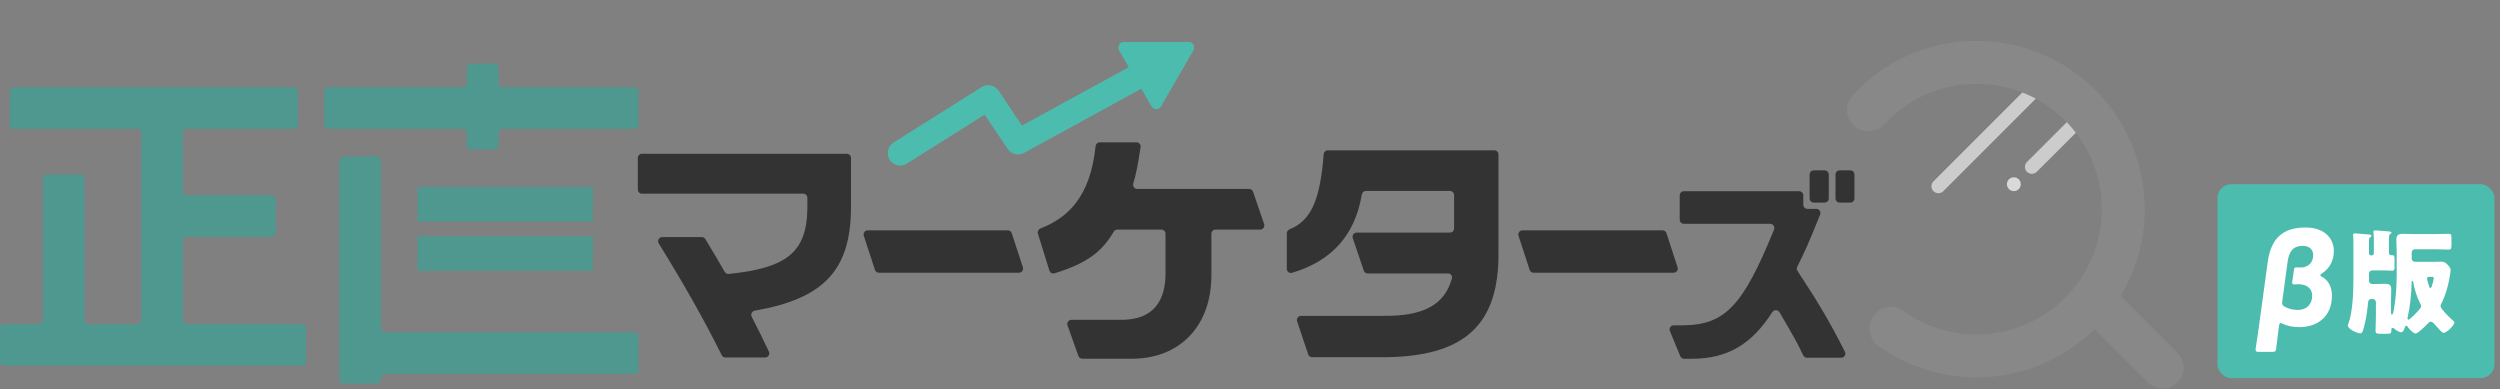 <svg width="1805" height="281" viewBox="0 0 1805 281" fill="none" xmlns="http://www.w3.org/2000/svg">
<rect x="0" y="0" width="1805" height="281" fill="#808080" stroke="none"/>
<path fill-rule="evenodd" clip-rule="evenodd" d="M275 116C275 114.343 273.657 113 272 113H248C246.343 113 245 114.343 245 116V274C245 275.657 246.343 277 248 277H272C273.657 277 275 275.657 275 274V273C275 271.343 276.343 270 278 270H458C459.657 270 461 268.657 461 267V243C461 241.343 459.657 240 458 240H278C276.343 240 275 238.657 275 237V116Z" fill="#4E988F"/>
<path d="M301.5 147.5H428" stroke="#4E988F" stroke-width="25"/>
<path d="M301.5 183H428" stroke="#4E988F" stroke-width="25"/>
<mask id="path-4-inside-1_1111_804" fill="white">
<rect x="293" y="101" width="142" height="129" rx="3"/>
</mask>
<rect x="293" y="101" width="142" height="129" rx="3" stroke="#4E988F" stroke-width="50" mask="url(#path-4-inside-1_1111_804)"/>
<path fill-rule="evenodd" clip-rule="evenodd" d="M360 49C360 47.343 358.657 46 357 46H340C338.343 46 337 47.343 337 49V60C337 61.657 335.657 63 334 63H237C235.343 63 234 64.343 234 66V90C234 91.657 235.343 93 237 93H334C335.657 93 337 94.343 337 96V105C337 106.657 338.343 108 340 108H357C358.657 108 360 106.657 360 105V96C360 94.343 361.343 93 363 93H458C459.657 93 461 91.657 461 90V66C461 64.343 459.657 63 458 63H363C361.343 63 360 61.657 360 60V49Z" fill="#4E988F"/>
<path d="M463.52 139.84C461.863 139.84 460.52 138.497 460.52 136.84V114.04C460.52 112.383 461.863 111.04 463.52 111.04H611.42C613.076 111.04 614.42 112.383 614.42 114.04V149.92C614.244 194.955 594.963 215.595 544.95 224.296C542.923 224.648 541.795 226.873 542.741 228.699C546.764 236.456 549.92 242.907 555.131 253.808C556.082 255.797 554.631 258.1 552.426 258.1H523.764C522.622 258.1 521.58 257.452 521.072 256.429C507.94 229.994 493.077 203.972 475.614 175.754C474.374 173.752 475.811 171.16 478.166 171.16H506.697C507.753 171.16 508.731 171.715 509.273 172.621L517.22 185.92C518.716 188.58 519.598 190.012 523.271 196.316C523.861 197.328 525.006 197.909 526.171 197.79C568.405 193.493 582.388 181.852 582.92 150.82V142.84C582.92 141.183 581.576 139.84 579.92 139.84H463.52Z" fill="#333333"/>
<path d="M623.664 170.232C623.031 168.292 624.476 166.3 626.516 166.3H727.624C728.922 166.3 730.072 167.134 730.475 168.368L738.515 192.968C739.148 194.907 737.703 196.9 735.663 196.9H634.555C633.257 196.9 632.107 196.065 631.704 194.832L623.664 170.232Z" fill="#333333"/>
<path d="M761.349 197.315C759.785 197.795 758.131 196.908 757.646 195.346L749.375 168.697C748.897 167.157 749.725 165.521 751.227 164.935C770.948 157.241 787.205 142.283 791.02 105.518C791.181 103.968 792.478 102.76 794.037 102.76H820.543C822.381 102.76 823.787 104.401 823.506 106.218C821.389 119.869 820.476 124.809 818.206 132.519C817.634 134.459 819.073 136.42 821.096 136.42H901.893C903.176 136.42 904.318 137.237 904.732 138.452L912.687 161.792C913.35 163.738 911.904 165.76 909.848 165.76H877.62C875.963 165.76 874.62 167.103 874.62 168.76V199.24C874.44 235.24 852.12 258.64 817.92 259H781.436C780.167 259 779.035 258.202 778.61 257.006L770.746 234.926C770.051 232.973 771.499 230.92 773.572 230.92H807.66C829.62 231.46 840.78 220.84 841.5 199.24V168.76C841.5 167.103 840.156 165.76 838.5 165.76H806.727C805.636 165.76 804.636 166.354 804.086 167.296C795.375 182.241 784.031 190.361 761.349 197.315Z" fill="#333333"/>
<path d="M955.696 111.324C955.817 109.751 957.124 108.52 958.702 108.52H1078.9C1080.56 108.52 1081.9 109.863 1081.9 111.52V181.42C1082.62 234.88 1057.24 257.92 997.84 257.92H947.359C946.069 257.92 944.924 257.095 944.514 255.872L936.522 231.992C935.872 230.049 937.318 228.04 939.367 228.04H998.74C1027.77 228.379 1043.03 220.072 1048.3 201.004C1048.8 199.179 1047.37 197.44 1045.48 197.44H987.491C986.205 197.44 985.062 196.62 984.649 195.402L976.682 171.882C976.023 169.937 977.469 167.92 979.523 167.92H1046.86C1048.52 167.92 1049.86 166.577 1049.86 164.92V140.86C1049.86 139.203 1048.52 137.86 1046.86 137.86H986.228C984.732 137.86 983.469 138.966 983.223 140.441C978.331 169.73 961.525 188.521 932.806 196.96C930.929 197.511 929.08 196.078 929.08 194.122V168.441C929.08 167.16 929.901 166.03 931.088 165.549C946.486 159.311 953.121 144.763 955.696 111.324Z" fill="#333333"/>
<path d="M1096.36 170.232C1095.73 168.292 1097.18 166.3 1099.22 166.3H1200.32C1201.62 166.3 1202.77 167.134 1203.18 168.368L1211.21 192.968C1211.85 194.907 1210.4 196.9 1208.36 196.9H1107.26C1105.96 196.9 1104.81 196.065 1104.4 194.832L1096.36 170.232Z" fill="#333333"/>
<path d="M1395.96 130.964C1394.01 132.917 1394.01 136.083 1395.96 138.036C1397.92 139.988 1401.08 139.988 1403.04 138.036L1395.96 130.964ZM1471.96 54.965L1395.96 130.964L1403.04 138.036L1479.04 62.035L1471.96 54.965Z" fill="#CCCCCC"/>
<path d="M1463.46 116.964C1461.51 118.917 1461.51 122.083 1463.46 124.036C1465.42 125.988 1468.58 125.988 1470.54 124.036L1463.46 116.964ZM1499.46 80.965L1463.46 116.964L1470.54 124.036L1506.54 88.035L1499.46 80.965Z" fill="#CCCCCC"/>
<circle cx="1454" cy="133" r="5" fill="#D9D9D9"/>
<path d="M1349 79.281C1368.37 58.207 1396.16 45 1427.03 45C1485.56 45 1533 92.458 1533 151C1533 209.542 1485.56 257 1427.03 257C1403.98 257 1382.65 249.637 1365.25 237.134" stroke="#888888" stroke-width="31" stroke-linecap="round"/>
<path d="M1550.89 276.107C1556.75 281.964 1566.25 281.964 1572.11 276.107C1577.96 270.249 1577.96 260.751 1572.11 254.893L1550.89 276.107ZM1500.89 226.107L1550.89 276.107L1572.11 254.893L1522.11 204.893L1500.89 226.107Z" fill="#888888"/>
<path fill-rule="evenodd" clip-rule="evenodd" d="M7 66C7 64.343 8.343 63 10 63H212C213.657 63 215 64.343 215 66V90C215 91.657 213.657 93 212 93H135C133.343 93 132 94.343 132 96V138C132 139.657 133.343 141 135 141H196C197.657 141 199 142.343 199 144V168C199 169.657 197.657 171 196 171H135C133.343 171 132 172.343 132 174V231C132 232.657 133.343 234 135 234H218C219.657 234 221 235.343 221 237V261C221 262.657 219.657 264 218 264H3C1.343 264 0 262.657 0 261V237C0 235.343 1.343 234 3 234H28C29.657 234 31 232.657 31 231V129C31 127.343 32.343 126 34 126H58C59.657 126 61 127.343 61 129V231C61 232.657 62.343 234 64 234H99C100.657 234 102 232.657 102 231V96C102 94.343 100.657 93 99 93H10C8.343 93 7 91.657 7 90V66Z" fill="#4E988F"/>
<path d="M650 110.5L713.5 70.5L735 102.5L846.5 41.5" stroke="#4CBCAF" stroke-width="18" stroke-linecap="round" stroke-linejoin="round"/>
<path d="M858.193 30.311C861.272 30.311 863.197 33.644 861.657 36.311L838.274 76.811C836.735 79.478 832.886 79.478 831.346 76.811L807.963 36.311C806.424 33.644 808.348 30.311 811.428 30.311L858.193 30.311Z" fill="#4CBCAF"/>
<path d="M1280.86 165.741C1281.66 163.775 1280.22 161.608 1278.1 161.608H1215.76C1214.1 161.608 1212.76 160.265 1212.76 158.608V141.048C1212.76 139.391 1214.1 138.048 1215.76 138.048H1298.98C1300.64 138.048 1301.98 139.391 1301.98 141.048V147.816C1301.98 149.473 1303.33 150.816 1304.98 150.816H1311.37C1313.5 150.816 1314.94 152.979 1314.15 154.95C1305.23 176.986 1303.05 181.788 1297.6 192.576C1297.12 193.538 1297.19 194.699 1297.78 195.599C1313.26 219.082 1321.49 233.149 1332.03 253.944C1333.03 255.933 1331.58 258.28 1329.35 258.28H1304.63C1303.48 258.28 1302.42 257.612 1301.92 256.572C1297.53 247.421 1296.59 245.595 1284.81 225.452C1283.65 223.476 1280.78 223.471 1279.55 225.399C1264.52 248.875 1247.12 258.897 1221.88 259.04H1215.95C1214.74 259.04 1213.64 258.309 1213.18 257.187L1205.66 239.019C1204.84 237.044 1206.29 234.872 1208.43 234.872H1215.5C1245.47 234.427 1258.35 221.091 1280.86 165.741ZM1309.54 146.256C1307.89 146.256 1306.54 144.913 1306.54 143.256V126C1306.54 124.343 1307.89 123 1309.54 123H1317.38C1319.03 123 1320.38 124.343 1320.38 126V143.256C1320.38 144.913 1319.03 146.256 1317.38 146.256H1309.54ZM1325.24 126C1325.24 124.343 1326.58 123 1328.24 123H1335.92C1337.58 123 1338.92 124.343 1338.92 126V143.256C1338.92 144.913 1337.58 146.256 1335.92 146.256H1328.24C1326.58 146.256 1325.24 144.913 1325.24 143.256V126Z" fill="#333333"/>
<rect x="1601" y="133" width="200" height="140" rx="10" fill="#4CBCAF"/>
<path d="M1645.48 235.276L1645.02 238.312C1644.56 241.9 1644.1 245.58 1643.45 251.284C1643.18 253.676 1642.81 254.044 1640.42 254.044H1630.94C1629.1 254.044 1628.55 253.768 1628.55 252.48C1628.55 252.204 1628.55 251.744 1628.64 251.284C1629.56 245.58 1630.11 241.9 1630.57 238.496L1637.29 189.184C1639.68 171.796 1648.42 164.252 1664.7 164.252C1678.32 164.252 1685.04 172.164 1685.04 181.272C1685.04 186.608 1683.01 193.416 1676.2 197.556C1675.56 197.924 1675.28 198.292 1675.28 198.66C1675.28 199.028 1675.56 199.396 1676.3 199.764C1680.9 202.064 1683.66 207.124 1683.66 213.472C1683.66 229.388 1672.25 236.196 1660.2 236.196C1655.23 236.196 1651.27 235.276 1648.24 233.804C1647.5 233.436 1646.95 233.252 1646.58 233.252C1645.94 233.252 1645.66 233.896 1645.48 235.276ZM1670.13 184.124C1670.13 180.444 1667.65 177.5 1662.5 177.5C1655.96 177.5 1652.65 181.272 1651.64 189L1647.78 217.704C1647.68 218.072 1647.68 218.44 1647.68 218.716C1647.68 220.096 1648.24 220.74 1649.8 221.568C1652.38 222.948 1655.5 223.776 1659.09 223.776C1665.44 223.776 1669.4 219.636 1669.4 213.472C1669.4 208.688 1665.9 205.192 1659.46 205.192C1658.08 205.192 1656.88 205.376 1656.33 205.376C1655.32 205.376 1654.95 204.916 1654.95 203.904C1654.95 203.628 1655.04 202.984 1655.14 202.432L1656.15 195.348C1656.33 193.6 1656.61 193.048 1657.99 193.048C1659 193.048 1659.92 193.14 1661.21 193.14C1666.73 193.14 1670.13 189.276 1670.13 184.124ZM1755.83 199.904H1754.03C1753.13 199.904 1752.31 200.15 1752.31 201.134C1752.31 202.036 1753.46 205.726 1753.95 207.12C1754.11 207.612 1754.52 207.94 1754.77 207.94C1755.51 207.94 1755.83 206.546 1756.49 204.086C1756.74 203.266 1757.15 201.79 1757.15 200.97C1757.15 199.904 1756.65 199.904 1755.83 199.904ZM1741.81 202.856C1741.24 202.856 1741.16 203.512 1741.16 203.922V204.086C1741.16 211.958 1740.01 221.634 1738.29 229.26C1738.2 229.67 1738.2 229.752 1738.2 230.08C1738.2 230.408 1738.45 230.818 1738.86 230.818C1739.93 230.818 1744.52 225.98 1745.42 224.996C1746.49 223.848 1748.04 222.29 1748.04 220.978C1748.04 220.24 1747.8 219.83 1747.47 219.256C1745.09 214.828 1743.12 208.678 1742.39 203.676C1742.3 203.184 1742.14 202.856 1741.81 202.856ZM1715.41 227.784V218.19C1715.41 216.96 1714.34 215.894 1713.11 215.894H1712.37C1710.73 215.894 1709.91 216.714 1709.75 218.272C1709.34 223.11 1708.68 227.866 1707.62 232.704C1707.21 234.59 1706.39 238.034 1705.65 239.592C1705.32 240.248 1704.83 240.658 1704.01 240.658C1701.63 240.658 1695.15 237.378 1695.15 235.164C1695.15 234.672 1695.48 233.77 1695.65 233.278C1698.68 225.078 1699.17 210.482 1699.17 201.544V174.812C1699.17 171.614 1698.93 169.892 1698.93 169.482C1698.93 168.662 1699.75 168.498 1700.4 168.498C1701.14 168.498 1707.54 169.072 1710.41 169.318C1711.39 169.4 1712.21 169.646 1712.21 170.302C1712.21 170.63 1711.88 170.958 1711.23 171.368C1710.49 171.86 1710.41 172.516 1710.41 175.222V182.848C1710.41 183.75 1711.06 184.406 1711.96 184.406H1712.29C1713.19 184.406 1713.93 183.75 1713.93 182.848V173.336C1713.93 169.564 1713.6 167.678 1713.6 167.268C1713.6 166.366 1714.42 166.366 1715.08 166.366C1716.47 166.366 1723.12 166.94 1723.94 167.022C1726.23 167.186 1726.64 167.432 1726.64 168.006C1726.64 168.416 1726.4 168.58 1725.66 168.99C1725 169.318 1724.84 170.302 1724.84 172.844V182.356C1724.84 183.422 1725.25 184.242 1726.4 184.242H1727.22C1728.69 184.242 1728.86 184.98 1728.86 187.44V192.77C1728.86 194.574 1728.69 195.476 1727.13 195.476C1725.99 195.476 1724.51 195.23 1721.97 195.23H1712.7C1711.39 195.23 1710.41 196.296 1710.41 197.526V202.528C1710.41 204.332 1711.47 205.07 1713.19 205.07H1714.51C1717.05 205.07 1719.59 204.906 1722.05 204.906C1724.76 204.906 1726.48 205.48 1726.48 209.006C1726.48 211.712 1726.31 214.336 1726.31 216.96V224.75C1726.31 226.308 1726.31 227.128 1726.97 227.128C1727.95 227.128 1728.36 223.52 1728.53 222.536C1729.92 214.418 1730.41 206.136 1730.41 197.854V181.372C1730.41 178.584 1730.17 175.878 1730.17 173.09C1730.17 170.056 1731.4 168.826 1734.43 168.826C1737.06 168.826 1739.6 168.99 1742.14 168.99H1758.87C1761.9 168.99 1764.85 168.826 1767.89 168.826C1769.77 168.826 1769.94 169.564 1769.94 172.024V176.944C1769.94 179.404 1769.77 180.224 1767.97 180.224C1764.94 180.224 1761.9 179.978 1758.87 179.978H1743.53C1742.22 179.978 1741.24 181.044 1741.24 182.274V186.702C1741.24 188.014 1742.22 188.998 1743.53 188.998H1758.54C1759.93 188.998 1761.33 188.916 1762.72 188.916C1765.02 188.916 1766.49 190.228 1767.89 191.95C1768.71 192.934 1769.36 193.918 1769.36 195.148C1769.36 195.64 1768.95 198.346 1768.79 199.248C1767.89 205.398 1765.67 213.27 1762.89 218.764C1762.56 219.42 1762.07 220.24 1762.07 220.978C1762.07 223.028 1769.12 229.834 1771 231.392C1771.74 231.966 1772.07 232.376 1772.07 232.868C1772.07 234.754 1766.58 240.33 1764.28 240.33C1763.79 240.33 1763.13 239.92 1762.48 239.264C1760.59 237.296 1758.79 235.246 1757.23 233.524C1756.74 232.95 1755.92 232.294 1755.1 232.294C1753.95 232.294 1753.13 233.278 1752.47 234.016C1751.16 235.41 1745.67 240.822 1744.03 240.822C1742.39 240.822 1739.35 237.46 1738.45 236.148C1738.2 235.738 1737.96 235.246 1737.38 235.246C1736.56 235.246 1736.4 235.984 1736.24 236.476C1735.91 237.542 1735.09 239.92 1733.69 239.92C1732.38 239.92 1729.92 238.362 1728.94 237.542C1728.53 237.132 1728.12 236.722 1727.54 236.722C1726.64 236.722 1726.56 237.624 1726.56 238.28V238.854C1726.56 240.822 1725.74 240.986 1723.12 240.986H1718.69C1716.15 240.986 1715.16 240.822 1715.16 238.936C1715.16 235.164 1715.41 231.474 1715.41 227.784Z" fill="white"/>
</svg>
